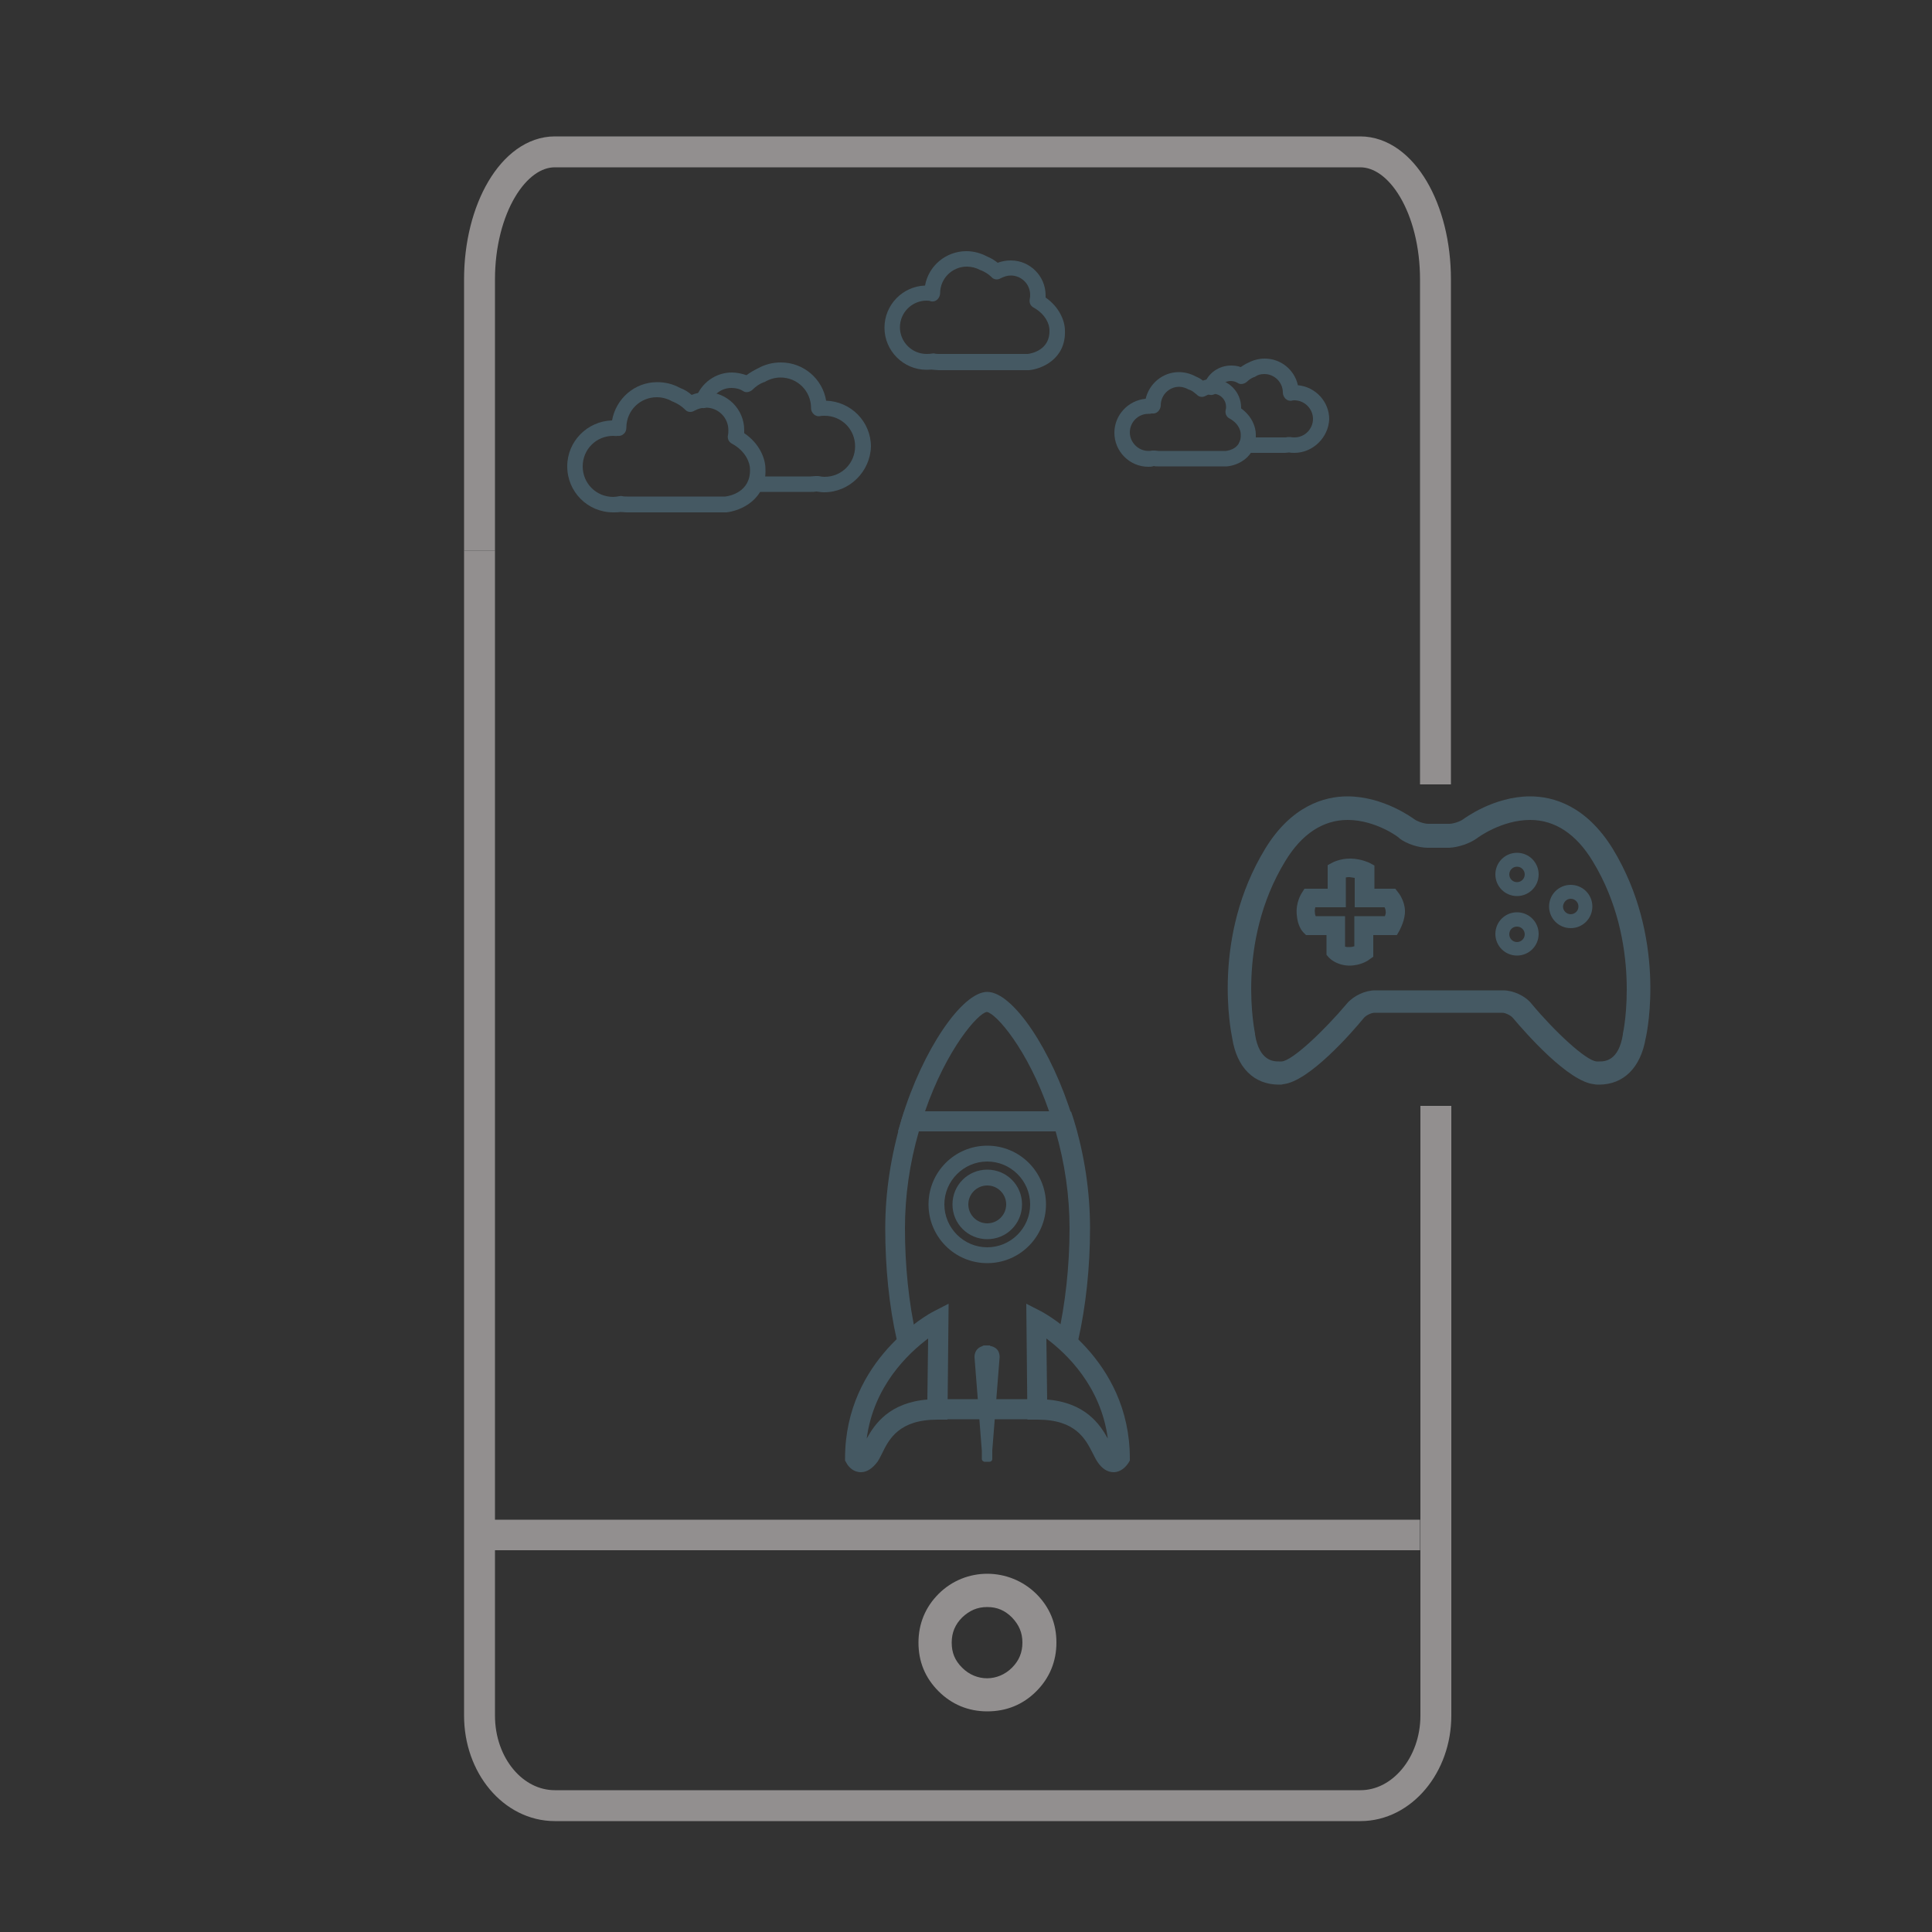 <?xml version="1.0" encoding="utf-8"?>
<!-- Generator: Adobe Illustrator 18.0.0, SVG Export Plug-In . SVG Version: 6.00 Build 0)  -->
<!DOCTYPE svg PUBLIC "-//W3C//DTD SVG 1.1//EN" "http://www.w3.org/Graphics/SVG/1.1/DTD/svg11.dtd">
<svg version="1.1" id="Layer_1" xmlns="http://www.w3.org/2000/svg" xmlns:xlink="http://www.w3.org/1999/xlink" x="0px" y="0px"
	 viewBox="0 0 500 500" enable-background="new 0 0 500 500" xml:space="preserve">
<rect x="0" y="0" width="500" height="500" fill="#333333" stroke="none"/>
<g>
	<g>
		<g id="SVGCleanerId_0_17_">
			<path fill="#455963" d="M327.6,150.2"/>
		</g>
	</g>
	<g>
		<g id="SVGCleanerId_0_16_">
			<path fill="#455963" d="M327.6,150.2"/>
		</g>
	</g>
	<g>
		<g id="SVGCleanerId_0_15_">
			<path fill="#455963" d="M327.6,150.2"/>
		</g>
	</g>
	<g>
		<g id="SVGCleanerId_0_14_">
			<path fill="#455963" d="M327.6,150.2"/>
		</g>
	</g>
	<g>
		<g id="SVGCleanerId_0_13_">
			<path fill="#455963" d="M327.6,150.2"/>
		</g>
	</g>
	<g>
		<g id="SVGCleanerId_0_12_">
			<path fill="#455963" d="M327.6,150.2"/>
		</g>
	</g>
	<path fill="none" stroke="#928F8F" stroke-width="8" stroke-miterlimit="10" d="M371.6,286.2v4.7V444c0,12.8-8.8,23.3-19.5,23.3
		H143.6c-10.8,0-19.5-10.4-19.5-23.3V142.5"/>
	<path fill="none" stroke="#928F8F" stroke-width="8" stroke-miterlimit="10" d="M124.1,142.5V72.3c0-18.2,8.8-33,19.5-33h208.4
		c10.8,0,19.5,14.8,19.5,33v62.3v1.4v60.5v6.5"/>
	<path opacity="0.6" fill="none" stroke="#FFFFFF" stroke-width="8" stroke-linecap="round" stroke-miterlimit="10" d="M124.1,195"
		/>
	<g>
		<rect x="127.7" y="393.3" fill="#928F8F" width="239.8" height="7.9"/>
	</g>
	<path fill="#928F8F" d="M255.5,442.9c-4.9,0-9.2-1.8-12.6-5.2c-3.5-3.5-5.2-7.7-5.2-12.6c0-4.9,1.8-9.2,5.2-12.6
		c7-7,18.3-6.9,25.3,0c3.5,3.5,5.2,7.7,5.2,12.6c0,4.9-1.8,9.2-5.2,12.6C264.7,441.2,260.4,442.9,255.5,442.9z M255.5,415.9
		c-2.6,0-4.6,0.9-6.5,2.7c-1.8,1.8-2.7,3.9-2.7,6.5s0.8,4.6,2.7,6.5c3.7,3.7,9.3,3.6,12.9,0c1.8-1.8,2.7-3.9,2.7-6.5
		s-0.9-4.6-2.7-6.5C260.1,416.8,258.1,415.9,255.5,415.9z"/>
	<g>
		<g>
			<g>
				<path fill="#455963" d="M222.8,381C222.8,381,222.8,381,222.8,381c-1.9,0-3.2-1.3-3.8-2.5l-0.3-0.5v-0.6
					c0-25.7,21.9-37.5,22.9-38l3.9-2l-0.3,30h-2.6c-9.9,0-12.5,5-14.3,8.7c-0.4,0.8-0.8,1.6-1.2,2.2C225.8,380,224.4,381,222.8,381z
					 M240.2,346.4c-5.2,3.9-14.1,12.3-15.9,25.9c2.1-3.8,5.9-9.3,15.7-10.1L240.2,346.4z"/>
			</g>
			<g>
				<path fill="#455963" d="M288.2,381c-1.6,0-3-0.9-4.2-2.7c-0.4-0.6-0.8-1.4-1.2-2.2c-1.9-3.7-4.4-8.7-14.3-8.7h-2.6l-0.3-30
					l3.9,2c0.9,0.5,22.9,12.3,22.9,38v0.6l-0.3,0.5C291.4,379.6,290.1,381,288.2,381z M271,362.2c9.8,0.8,13.6,6.3,15.7,10.1
					c-1.8-13.6-10.7-22-15.9-25.9L271,362.2z"/>
			</g>
		</g>
		<g>
			<path fill="#455963" d="M232.3,347.8c-0.1-0.3-0.2-0.7-0.2-1c-2-8.8-3-18.8-3-28.9c0-9.5,1.5-19,4.3-28.4l0.6-1.8h43.2l0.6,1.8
				c2.9,9.4,4.3,19,4.3,28.4c0,10.2-1.1,20.3-3.1,29.1l-0.2,0.7l-5.1-1.2l0.1-0.6c1.9-8.5,3-18.2,3-28c0-8.3-1.2-16.8-3.6-25.1
				h-35.4c-2.4,8.3-3.6,16.7-3.6,25.1c0,9.7,1,19.4,2.9,27.8c0.1,0.3,0.2,0.7,0.2,1L232.3,347.8z"/>
		</g>
		<g>
			<path fill="#455963" d="M268.2,362.1h-12.7h-12.7c-0.3,0-0.6,0.3-0.6,0.8v3.6c0,0.4,0.3,0.8,0.6,0.8h12.7h12.7
				c0.3,0,0.6-0.4,0.6-0.8v-3.6C268.8,362.4,268.5,362.1,268.2,362.1L268.2,362.1z"/>
		</g>
		<g>
			<path fill="#455963" d="M255.5,326.9c-8.4,0-15.2-6.8-15.2-15.2c0-8.4,6.8-15.2,15.2-15.2s15.2,6.8,15.2,15.2
				C270.7,320.1,263.9,326.9,255.5,326.9z M255.5,300.6c-6.1,0-11.1,5-11.1,11.1c0,6.1,5,11.1,11.1,11.1c6.1,0,11.1-5,11.1-11.1
				C266.6,305.6,261.6,300.6,255.5,300.6z"/>
		</g>
		<g>
			<path fill="#455963" d="M255.5,306.8c2.7,0,4.9,2.2,4.9,4.9c0,2.7-2.2,4.9-4.9,4.9c-2.7,0-4.9-2.2-4.9-4.9
				C250.6,309,252.8,306.8,255.5,306.8 M255.5,302.7c-5,0-9,4-9,9c0,5,4,9,9,9c5,0,9-4,9-9C264.5,306.7,260.5,302.7,255.5,302.7
				L255.5,302.7z"/>
		</g>
		<g>
			<path fill="#455963" d="M278.7,292.8h-46.3l1-3.4c5.4-17.7,15.6-32.7,22.1-32.7c6.6,0,16.7,15,22.1,32.7L278.7,292.8z
				 M239.4,287.6h32.1c-5.6-16.2-13.8-25.4-16.1-25.7C253.2,262.1,245,271.4,239.4,287.6z"/>
		</g>
		<g>
			<path fill="#455963" d="M256.1,348.2L256.1,348.2h-0.6h-0.7h0c-0.1,0-0.1,0-0.2,0c-0.1,0-0.3,0.1-0.4,0.2c-0.7,0.2-2,0.9-2,2.8
				l1.9,24.3l0,1.2v0.9c0,0.3,0.2,0.5,0.4,0.6c0.1,0.1,0.2,0.1,0.3,0.1h0h0.6h0.7h0c0.4,0,0.7-0.3,0.7-0.7v-0.9l0-1.3l1.9-24.2
				c0-2.5-2.1-2.8-2.5-2.9C256.3,348.2,256.2,348.2,256.1,348.2L256.1,348.2z"/>
		</g>
	</g>
	<g>
		<path fill="#455963" d="M331,280.7c-6.5,0-10.9-4.4-12.1-12c-0.4-2-5.3-26.3,8.5-49c6.8-11.2,15.4-13.6,21.3-13.6
			c9.4,0,17,5.7,17.3,5.9c0.8,0.6,2.6,1.2,3.6,1.2h5.5c1,0,2.8-0.6,3.6-1.2c0.3-0.2,7.9-5.9,17.3-5.9c6,0,14.5,2.4,21.4,13.6
			c13.8,22.7,9,47,8.5,49c-1.3,7.6-5.7,12-12.1,12c0,0,0,0,0,0c-0.4,0-0.8,0-1.2-0.1c-6.7-0.6-17.8-13.3-21.1-17.2
			c-0.5-0.6-1.9-1.3-2.7-1.3l-33.1,0c-0.8,0-2.2,0.7-2.7,1.3c-3.2,3.9-14.3,16.6-21,17.2C331.8,280.7,331.4,280.7,331,280.7z
			 M348.8,212.2c-6.4,0-11.9,3.6-16.2,10.7c-12.9,21.2-7.8,44.4-7.8,44.6l0,0.2c1.1,7,4.9,7,6.2,7c0.2,0,0.5,0,0.7,0
			c2.8-0.2,11-8,16.9-15c1.7-2,4.7-3.4,7.3-3.4l33.1,0c2.6,0,5.7,1.4,7.3,3.4c5.9,7.1,14.1,14.8,16.9,15c0.2,0,0.5,0,0.7,0
			c0,0,0,0,0,0c1.3,0,5,0,6.1-7l0-0.2c0.1-0.2,5-23.6-7.8-44.6c-4.3-7.1-9.8-10.7-16.2-10.7c-7.4,0-13.6,4.6-13.7,4.7
			c-1.9,1.4-4.9,2.4-7.3,2.5h-5.5c-2.4,0-5.4-1-7.3-2.4C362.4,216.9,356.1,212.2,348.8,212.2z"/>
		<g>
			<path fill="#455963" d="M349.2,249.9h-0.1c-3.3-0.1-5-1.9-5.2-2.1l-0.6-0.7V242h-5.3l-0.7-0.7c-0.3-0.3-1.5-1.7-1.7-4.6
				c-0.3-3,1.1-5.3,1.3-5.6l0.7-1.1h6v-6.1l1.3-0.7c0.2-0.1,2-1,4.5-1l0.3,0c2.6,0.1,4.5,1,4.7,1.1l1.3,0.7l0,6h5.4l0.7,0.9
				c0.2,0.2,1.7,2.2,1.8,4.7c0.1,2.5-1.3,4.9-1.4,5.2l-0.7,1.2h-6.1v5.6l-1,0.7C354.2,248.5,352.2,249.9,349.2,249.9z M348.2,245
				c0.2,0.1,0.6,0.1,1,0.1l0,2.4v-2.4c0.5,0,1-0.1,1.3-0.2v-7.8h7.9c0.2-0.5,0.3-0.9,0.2-1.3c0-0.3-0.1-0.7-0.3-1h-7.7l0-7.6
				c-0.4-0.1-0.8-0.1-1.3-0.2l-0.1,0c-0.3,0-0.6,0-0.9,0.1v7.7h-7.9c-0.1,0.4-0.2,0.9-0.1,1.4c0,0.4,0.1,0.7,0.2,0.9h7.6V245z"/>
			<g>
				<g>
					<path fill="#455963" d="M392.6,239.8c1.1,0,2,0.9,2,2c0,1.1-0.9,2-2,2c-1.1,0-2-0.9-2-2C390.6,240.6,391.5,239.8,392.6,239.8
						 M392.6,236.1c-3.1,0-5.6,2.5-5.6,5.6c0,3.1,2.5,5.6,5.6,5.6c3.1,0,5.6-2.5,5.6-5.6C398.2,238.6,395.7,236.1,392.6,236.1
						L392.6,236.1z"/>
				</g>
				<g>
					<path fill="#455963" d="M392.6,224.3c1.1,0,2,0.9,2,2c0,1.1-0.9,2-2,2c-1.1,0-2-0.9-2-2C390.6,225.2,391.5,224.3,392.6,224.3
						 M392.6,220.7c-3.1,0-5.6,2.5-5.6,5.6c0,3.1,2.5,5.6,5.6,5.6c3.1,0,5.6-2.5,5.6-5.6C398.2,223.2,395.7,220.7,392.6,220.7
						L392.6,220.7z"/>
				</g>
				<g>
					<path fill="#455963" d="M406.5,232.6c1.1,0,2,0.9,2,2c0,1.1-0.9,2-2,2c-1.1,0-2-0.9-2-2C404.6,233.5,405.4,232.6,406.5,232.6
						 M406.5,229c-3.1,0-5.6,2.5-5.6,5.6c0,3.1,2.5,5.6,5.6,5.6c3.1,0,5.6-2.5,5.6-5.6C412.1,231.5,409.6,229,406.5,229L406.5,229z"
						/>
				</g>
			</g>
		</g>
	</g>
	<g>
		<g>
			<path fill="#455963" d="M213.3,127.4c-0.7,0-1.3-0.1-2-0.2c-0.5,0.1-0.9,0.1-1.4,0.1l-14.4,0c-1.1,0-2-0.9-2-2s0.9-2,2-2h14.3
				c0.4,0,0.8-0.1,1.3-0.1c0.2,0,0.5,0,0.7,0c0.5,0.1,1,0.2,1.6,0.2c4.4,0,7.9-3.5,7.9-7.9s-3.5-7.9-7.9-7.9c-0.4,0-0.8,0-1.2,0.1
				c-0.6,0.1-1.2-0.1-1.6-0.5c-0.4-0.4-0.7-0.9-0.7-1.5l0-0.1c0-4.4-3.5-7.9-7.9-7.9c-1.4,0-2.8,0.4-4,1.1c-0.1,0.1-0.2,0.1-0.3,0.1
				c-1.1,0.4-2.1,1.1-3,2c-0.7,0.6-1.7,0.8-2.4,0.3c-0.9-0.6-2-0.8-3-0.8c-2.5,0-4.7,1.6-5.5,3.9c-0.4,1-1.5,1.6-2.5,1.2
				c-1-0.4-1.6-1.5-1.2-2.5c1.4-3.9,5.1-6.6,9.3-6.6c1.3,0,2.6,0.3,3.8,0.7c0.9-0.7,2-1.3,3-1.8c1.8-1,3.8-1.5,5.9-1.5
				c5.9,0,10.8,4.3,11.7,9.9c6.4,0.2,11.6,5.4,11.6,11.9C225.2,122,219.9,127.4,213.3,127.4z"/>
		</g>
		<g>
			<path fill="#455963" d="M158.7,132.6c-6.6,0-11.9-5.3-11.9-11.9c0-6.5,5.2-11.7,11.6-11.9c1-5.6,5.8-9.9,11.7-9.9
				c2.1,0,4.1,0.5,5.9,1.5c1.1,0.4,2.1,1,3,1.8c1.2-0.5,2.5-0.7,3.8-0.7c5.4,0,9.8,4.4,9.8,9.8c0,0.3,0,0.5,0,0.8
				c4,2.7,5.5,6.6,5.5,9.3c0.3,8-6.5,10.8-10.1,11.2c-0.1,0-0.1,0-0.2,0h-25.6c-0.6,0-1.1-0.1-1.5-0.1
				C160,132.6,159.4,132.6,158.7,132.6z M158.7,112.8c-4.4,0-7.9,3.5-7.9,7.9s3.5,7.9,7.9,7.9c0.5,0,1.1-0.1,1.6-0.2
				c0.2,0,0.5-0.1,0.7,0c0.4,0.1,0.9,0.1,1.3,0.1l25.4,0c1-0.1,6.6-1.1,6.4-7.1c0-1.5-1-4.6-4.7-6.6c-0.8-0.4-1.2-1.3-1-2.2
				c0.1-0.4,0.1-0.9,0.1-1.3c0-3.2-2.6-5.8-5.8-5.8c-1.1,0-2.1,0.3-3,0.8c-0.8,0.5-1.8,0.4-2.4-0.3c-0.9-0.9-1.9-1.5-3-2
				c-0.1,0-0.2-0.1-0.3-0.1c-1.2-0.7-2.6-1.1-4-1.1c-4.4,0-7.9,3.5-7.9,7.9c0,0.6-0.2,1.2-0.7,1.6c-0.4,0.4-1,0.6-1.6,0.5
				C159.5,112.9,159.1,112.8,158.7,112.8z"/>
		</g>
	</g>
	<g>
		<path fill="#455963" d="M335,117.2c-0.5,0-0.9,0-1.4-0.1c-0.3,0-0.6,0.1-1,0.1l-10,0c-1.1,0-2-0.9-2-2s0.9-2,2-2h9.9
			c0.2,0,0.5,0,0.8-0.1c0.2,0,0.5,0,0.7,0c0.3,0.1,0.6,0.1,1,0.1c2.7,0,4.8-2.2,4.8-4.8s-2.2-4.8-4.8-4.8c-0.2,0-0.5,0-0.7,0.1
			c-0.6,0.1-1.2-0.1-1.6-0.5c-0.4-0.4-0.7-1-0.7-1.6c0-2.7-2.2-4.8-4.8-4.8c-0.9,0-1.7,0.2-2.4,0.7c-0.1,0.1-0.2,0.1-0.3,0.1
			c-0.7,0.3-1.3,0.7-1.8,1.2c-0.7,0.6-1.7,0.8-2.4,0.3c-0.5-0.3-1.1-0.5-1.8-0.5c-1.4,0-2.7,0.9-3.2,2.3c-0.4,1-1.5,1.6-2.5,1.2
			c-1-0.4-1.6-1.5-1.2-2.5c1-3,3.8-5,7-5c0.9,0,1.7,0.1,2.5,0.4c0.6-0.4,1.2-0.8,1.9-1.1c1.3-0.7,2.8-1.1,4.3-1.1
			c4.2,0,7.7,2.9,8.6,6.9c4.5,0.4,8.1,4.2,8.1,8.8C343.8,113.2,339.8,117.2,335,117.2z"/>
	</g>
	<g>
		<path fill="#455963" d="M297.2,120.8c-4.9,0-8.8-4-8.8-8.8c0-4.6,3.6-8.4,8.1-8.8c0.9-3.9,4.4-6.9,8.6-6.9c1.5,0,3,0.4,4.3,1.1
			c0.7,0.3,1.3,0.6,1.9,1.1c0.8-0.3,1.6-0.4,2.5-0.4c4.1,0,7.4,3.3,7.4,7.4c0,0.1,0,0.1,0,0.2c2.8,2,3.8,4.8,3.8,6.7
			c0.2,6-4.8,8.1-7.5,8.3c-0.1,0-0.1,0-0.2,0h-17.7c-0.4,0-0.7,0-1-0.1C298.1,120.8,297.7,120.8,297.2,120.8z M297.2,107.1
			c-2.7,0-4.8,2.2-4.8,4.8s2.2,4.8,4.8,4.8c0.3,0,0.6,0,1-0.1c0.2,0,0.5,0,0.7,0c0.3,0,0.6,0.1,0.9,0.1l17.5,0
			c0.8-0.1,4-0.7,3.8-4.3c0-0.2,0-2.5-2.9-4.1c-0.8-0.4-1.2-1.3-1-2.2c0.1-0.3,0.1-0.5,0.1-0.8c0-1.9-1.5-3.4-3.4-3.4
			c-0.6,0-1.2,0.2-1.8,0.5c-0.8,0.5-1.8,0.4-2.4-0.3c-0.6-0.5-1.2-1-1.8-1.2c-0.1,0-0.2-0.1-0.3-0.1c-0.7-0.4-1.6-0.7-2.4-0.7
			c-2.7,0-4.8,2.2-4.8,4.8c0,0.6-0.3,1.2-0.7,1.6s-1,0.6-1.6,0.5C297.7,107.1,297.4,107.1,297.2,107.1z"/>
	</g>
	<g>
		<path fill="#455963" d="M239.8,95.7c-6,0-10.9-4.9-10.9-10.9c0-5.9,4.7-10.7,10.5-10.9c0.9-5.1,5.4-8.9,10.7-8.9
			c1.9,0,3.7,0.5,5.4,1.4c1,0.4,1.8,0.9,2.7,1.6c1.1-0.4,2.2-0.6,3.4-0.6c5,0,9,4.1,9,9c0,0.2,0,0.4,0,0.6c3.6,2.5,5,6.1,5,8.5
			c0.3,7.4-6,10-9.3,10.3c-0.1,0-0.1,0-0.2,0H243c-0.5,0-1-0.1-1.4-0.1C241,95.6,240.4,95.7,239.8,95.7z M239.8,77.8
			c-3.8,0-6.9,3.1-6.9,6.9s3.1,6.9,6.9,6.9c0.5,0,0.9,0,1.4-0.1c0.2,0,0.5-0.1,0.7,0c0.4,0.1,0.8,0.1,1.2,0.1l22.9,0
			c0.9-0.1,5.8-1,5.6-6.2c0-1.4-0.9-4-4.1-5.8c-0.8-0.4-1.2-1.3-1-2.2c0.1-0.4,0.1-0.8,0.1-1.1c0-2.8-2.3-5-5-5
			c-0.9,0-1.8,0.3-2.6,0.7c-0.8,0.5-1.8,0.4-2.4-0.3c-0.8-0.8-1.7-1.3-2.6-1.7c-0.1,0-0.2-0.1-0.3-0.1c-1.1-0.6-2.3-0.9-3.5-0.9
			c-3.8,0-6.9,3.1-6.9,6.9c0,0.6-0.3,1.2-0.7,1.6c-0.4,0.4-1,0.6-1.6,0.5C240.5,77.8,240.1,77.8,239.8,77.8z"/>
	</g>
</g>
</svg>
